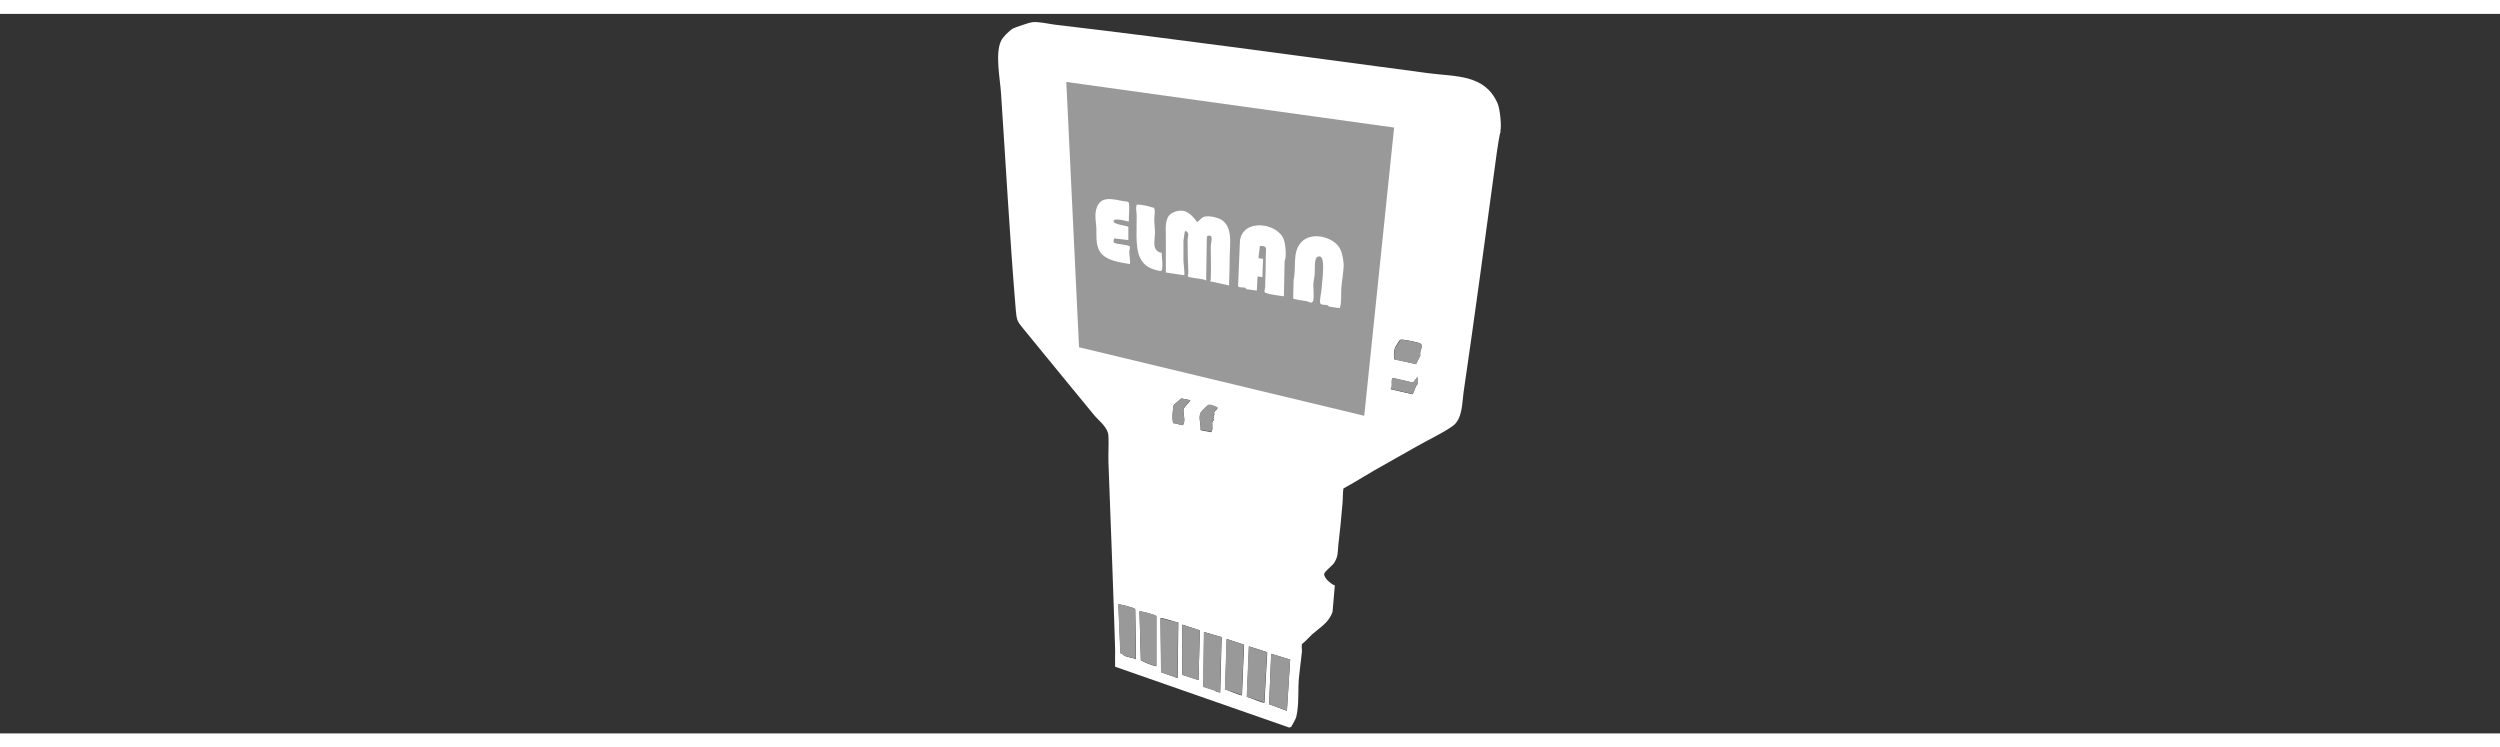 <?xml version="1.0" encoding="UTF-8"?>
<svg id="katman_1" data-name="katman 1" xmlns="http://www.w3.org/2000/svg" width="200.99" height="60.08" viewBox="0 0 107.99 31.08">
  <rect x="0" y="0" width="107.99" height="31.08" fill="#333333" stroke="none"/>
  <defs>
    <style>
      .cls-1 {
        fill: #fff;
      }

      .cls-2 {
        fill: #999;
      }
    </style>
  </defs>
  <path class="cls-1" d="M64.83,5.06c-.06.13-.14.7-.17.9-.47,3.46-.93,6.92-1.44,10.39-.07.48-.04,1.15-.48,1.46s-1.05.59-1.52.86c-.61.35-1.23.69-1.84,1.04-.45.26-.89.54-1.35.79-.03.22-.02.44-.04.66-.05.6-.11,1.19-.18,1.79-.03.31,0,.49-.19.78-.08.11-.41.36-.42.46-.02.18.31.45.46.5l-.1,1.14c-.16.47-.53.66-.88.97-.15.14-.27.29-.44.42-.02.1,0,.21,0,.32-.04.34-.08.69-.12,1.03-.07.56.01,1.27-.13,1.81,0,.03-.19.39-.21.41-.04.03-.07.04-.11.03l-7.5-2.62c-.01-.24,0-.48,0-.72-.08-2.7-.19-5.42-.29-8.13-.01-.36.02-.75,0-1.12s-.38-.62-.61-.89c-1.02-1.25-2.07-2.51-3.09-3.77-.25-.3-.26-.36-.3-.76-.26-3.11-.43-6.27-.64-9.39-.04-.61-.26-1.71,0-2.25.07-.16.36-.45.52-.54.09-.05.72-.26.82-.27.27-.04.75.08,1.02.11,5.37.63,10.74,1.38,16.09,2.09,1.18.16,2.46.03,3.01,1.33.09.21.18,1.02.1,1.19ZM48.75,8.97c0-.27.04-.53,0-.8l-.05-.04c-.39-.02-.99-.29-1.26.11-.2.32-.1.69-.09,1.05.02.39-.05.84.27,1.14.29.27.8.33,1.18.4.02-.18-.03-.36-.03-.54,0-.07.04-.17.02-.22-.05-.1-.56-.1-.68-.17-.02-.05-.03-.16.03-.18l.6.07v-.57c-.06-.06-.77-.1-.63-.29.09-.09.59.1.63.06ZM50.18,10.33c-.45-.06-.29-.56-.29-.87,0-.19-.03-.37-.03-.56,0-.16.06-.34-.01-.51-.24-.08-.49-.16-.75-.14-.04.17,0,.33,0,.48,0,.5-.07,1.34.13,1.78.18.41.49.52.91.61.14-.03.02-.66.04-.78ZM52.76,8.89c-.17-.12-.59-.2-.78-.11-.09.04-.18.15-.25.22-.25-.34-.51-.62-.98-.45-.18.07-.29.18-.34.36-.07.24-.04.43-.04.66,0,.53,0,1.07,0,1.6l.79.12s-.03-.53-.03-.63c0-.28,0-.57,0-.85,0-.05.04-.39.06-.41h.07c.14.09.05.22.05.35,0,.47,0,.94.03,1.41,0,.06-.03.11-.02.17.03.09.68.1.79.19l.03-1.86c0-.09.16-.1.19-.05.05.14-.02.29-.02.43,0,.47.02.94,0,1.41,0,.04-.02.07-.03.1l.82.18c0-.45.02-.89.03-1.34.01-.5.13-1.17-.36-1.5ZM55.47,12.2l.03-1.48c.09-.21.04-.72-.03-.93-.26-.75-1.8-.95-1.9.06l-.08,1.95c.04.05.25.04.32.06.02,0,.02.05.04.06.04.01.43.07.45.06l.03-.61.21.03.03-.79-.2-.03.06-.52c.34-.03.26.12.26.33,0,.47-.01.94-.03,1.41,0,.08-.04.15-.03.23.02.1.73.17.85.2ZM57.84,10.07c-.32-.46-1.22-.64-1.62-.22s-.2,1.1-.34,1.63l-.02.81s.49.1.59.12c.08.02.22.12.27-.01.05-.12,0-.55.01-.71,0-.15.05-.32.06-.47.01-.16-.04-.65.13-.73.32-.14.23.65.22.81-.02.3-.06.68-.11.98-.07.38.11.24.33.31.02,0,.02.05.04.05.06.01.46.08.48.06.08-.29.04-.57.06-.86s.09-.66.1-.94c0-.22-.08-.65-.2-.83ZM61.16,15.13l.19-.38c-.06-.26.24-.46-.1-.55-.16-.04-.51-.12-.67-.13-.04,0-.06,0-.1.01-.02,0-.18.26-.2.3-.08.17-.08.35-.05.54l.92.2ZM61.23,15.69l-.19.24-.87-.2c-.12.04.02.41-.11.48l.95.22c.1-.13.11-.34.22-.43v-.3ZM51.42,16.69l-.39-.08-.32.27c-.06.1-.09.75-.02.8.12,0,.24.06.35.08.04,0,.05.02.07-.02.12-.2-.03-.5.02-.68.02-.07.3-.35.29-.37ZM52.59,17.01c-.1-.04-.28-.14-.39-.11-.03,0-.3.28-.33.32-.12.2.02.54-.01.76l.46.09s.04-.09.05-.13c0-.06-.02-.27,0-.32,0,0,.07-.08.08-.12h-.06s.06-.09.06-.09l-.06-.03c.12-.05.04-.15.06-.18,0-.02.14-.11.14-.18ZM49.07,27.87l-.03-2.15c-.02-.07-.62-.21-.73-.22l.09,2.12c.08,0,.15.1.17.11.14.06.36.08.51.15ZM49.95,28.17v-2.15c-.03-.07-.62-.2-.73-.22l.06,2.12c.21.12.44.21.67.26ZM50.89,26.29c-.07,0-.75-.24-.76-.19l.03,2.34.71.25.03-2.4ZM51.77,28.78l.06-2.15-.76-.25v2.15s.03.03.03.03l.68.22ZM52.71,29.31l.06-2.39-.76-.22-.03,2.36s.43.14.51.17c.02,0,.02.04.05.05.03.01.18.04.18.03ZM53.65,29.43l.09-2.18-.75-.25-.07,2.18c.11.02.69.3.74.25ZM54.62,29.75l.12-2.18-.79-.25-.09,2.18c.11.02.72.3.77.25ZM55.59,30.1l.14-2.21-.82-.25-.09,2.18.76.28Z"/>
  <polygon class="cls-2" points="46.06 2.94 60.22 4.91 58.93 17.36 46.61 14.4 46.06 2.94"/>
  <path class="cls-1" d="M52.76,8.89c.49.33.37,1,.36,1.5,0,.45-.02.89-.03,1.34l-.82-.18s.03-.06.03-.1c.02-.47,0-.94,0-1.41,0-.14.07-.29.02-.43-.04-.05-.2-.05-.19.05l-.03,1.86c-.11-.1-.76-.1-.79-.19-.01-.06.03-.11.02-.17-.02-.47-.03-.94-.03-1.41,0-.12.09-.26-.05-.36h-.07s-.06.37-.06.42c0,.28,0,.57,0,.85,0,.1.07.6.03.63l-.79-.12c0-.53,0-1.07,0-1.6,0-.23-.03-.42.04-.66.05-.19.16-.29.34-.36.47-.17.72.11.98.45.07-.07.17-.17.25-.22.18-.09.6,0,.78.11Z"/>
  <path class="cls-1" d="M57.84,10.07c.13.18.21.61.2.83-.01.29-.08.66-.1.94s.02.57-.06.86c-.02.02-.41-.05-.48-.06-.02,0-.02-.05-.04-.05-.22-.07-.39.07-.33-.31.05-.3.09-.67.11-.98,0-.16.1-.95-.22-.81-.17.07-.11.56-.13.73-.01.15-.05.32-.06.47,0,.17.04.59-.01.71-.05.14-.19.03-.27.01-.1-.02-.55-.07-.59-.12l.02-.81c.13-.53-.08-1.19.34-1.63s1.3-.24,1.62.22Z"/>
  <path class="cls-1" d="M55.47,12.2c-.12-.02-.83-.09-.85-.2,0-.08.03-.15.03-.23.01-.47.03-.94.03-1.41,0-.22.08-.36-.26-.33l-.06.52.2.03-.03.79-.21-.03-.03.61s-.41-.05-.45-.06c-.02,0-.02-.05-.04-.06-.06-.02-.28,0-.32-.06l.08-1.95c.1-1,1.64-.81,1.9-.06.07.21.12.72.03.93l-.03,1.48Z"/>
  <path class="cls-1" d="M48.75,8.97s-.54-.15-.63-.06c-.14.19.58.23.62.29v.57s-.59-.07-.59-.07c-.06.02-.06.13-.03.18.11.08.63.08.68.17.03.05-.02.15-.02.22,0,.18.05.36.03.54-.37-.07-.89-.13-1.18-.4-.32-.3-.26-.75-.27-1.14-.02-.35-.12-.73.09-1.05.26-.41.87-.13,1.26-.11l.05.04c.04.27,0,.53,0,.8Z"/>
  <path class="cls-1" d="M50.18,10.33c-.01.12.1.75-.04.78-.42-.08-.73-.2-.91-.61-.2-.44-.12-1.28-.13-1.78,0-.16-.05-.31,0-.48.26-.01.51.07.75.14.07.18,0,.36.01.51,0,.19.03.37.03.56,0,.31-.16.8.29.87Z"/>
  <path class="cls-2" d="M52.71,29.31s-.15-.02-.18-.03c-.02,0-.03-.05-.05-.05-.08-.03-.5-.13-.51-.17l.03-2.36.76.22-.06,2.39Z"/>
  <polygon class="cls-2" points="55.59 30.1 54.82 29.82 54.91 27.64 55.73 27.89 55.59 30.1"/>
  <path class="cls-2" d="M54.62,29.75s-.65-.23-.77-.25l.09-2.18.79.25-.12,2.18Z"/>
  <path class="cls-2" d="M50.89,26.29l-.03,2.4-.71-.25-.03-2.34s.69.18.76.19Z"/>
  <path class="cls-2" d="M53.65,29.43s-.63-.23-.74-.25l.07-2.18.75.25-.09,2.18Z"/>
  <polygon class="cls-2" points="51.77 28.78 51.09 28.56 51.07 28.53 51.07 26.38 51.83 26.63 51.77 28.78"/>
  <path class="cls-2" d="M49.95,28.17c-.24-.05-.46-.14-.67-.26l-.06-2.12c.11.02.71.16.73.22v2.15Z"/>
  <path class="cls-2" d="M49.07,27.87c-.15-.07-.36-.09-.51-.15-.02-.01-.09-.1-.17-.11l-.09-2.12c.11.02.71.16.73.22l.03,2.15Z"/>
  <path class="cls-2" d="M61.16,15.13l-.92-.2c-.03-.19-.03-.37.05-.54.02-.04.19-.29.2-.3.04-.02.06-.01.1-.01.15,0,.51.09.67.13.34.09.03.29.1.55l-.19.38Z"/>
  <path class="cls-2" d="M52.59,17.01c0,.07-.13.17-.14.18-.02.03.05.14-.06.18l.06.03-.06.07h.06c0,.05-.08.12-.08.13-.01.06.02.26,0,.32,0,.04-.04.09-.05.13l-.46-.09c.03-.22-.11-.56.01-.76.02-.04.3-.31.33-.32.11-.03.29.07.39.11Z"/>
  <path class="cls-2" d="M61.23,15.69v.3c-.11.09-.12.3-.22.43l-.95-.22c.13-.07,0-.45.11-.48l.87.2.19-.24Z"/>
  <path class="cls-2" d="M51.42,16.69s-.27.3-.29.37c-.05.18.1.48-.02.68-.03.04-.04.02-.07.02-.11-.02-.23-.08-.35-.08-.07-.05-.04-.7.02-.8l.32-.27.39.08Z"/>
</svg>